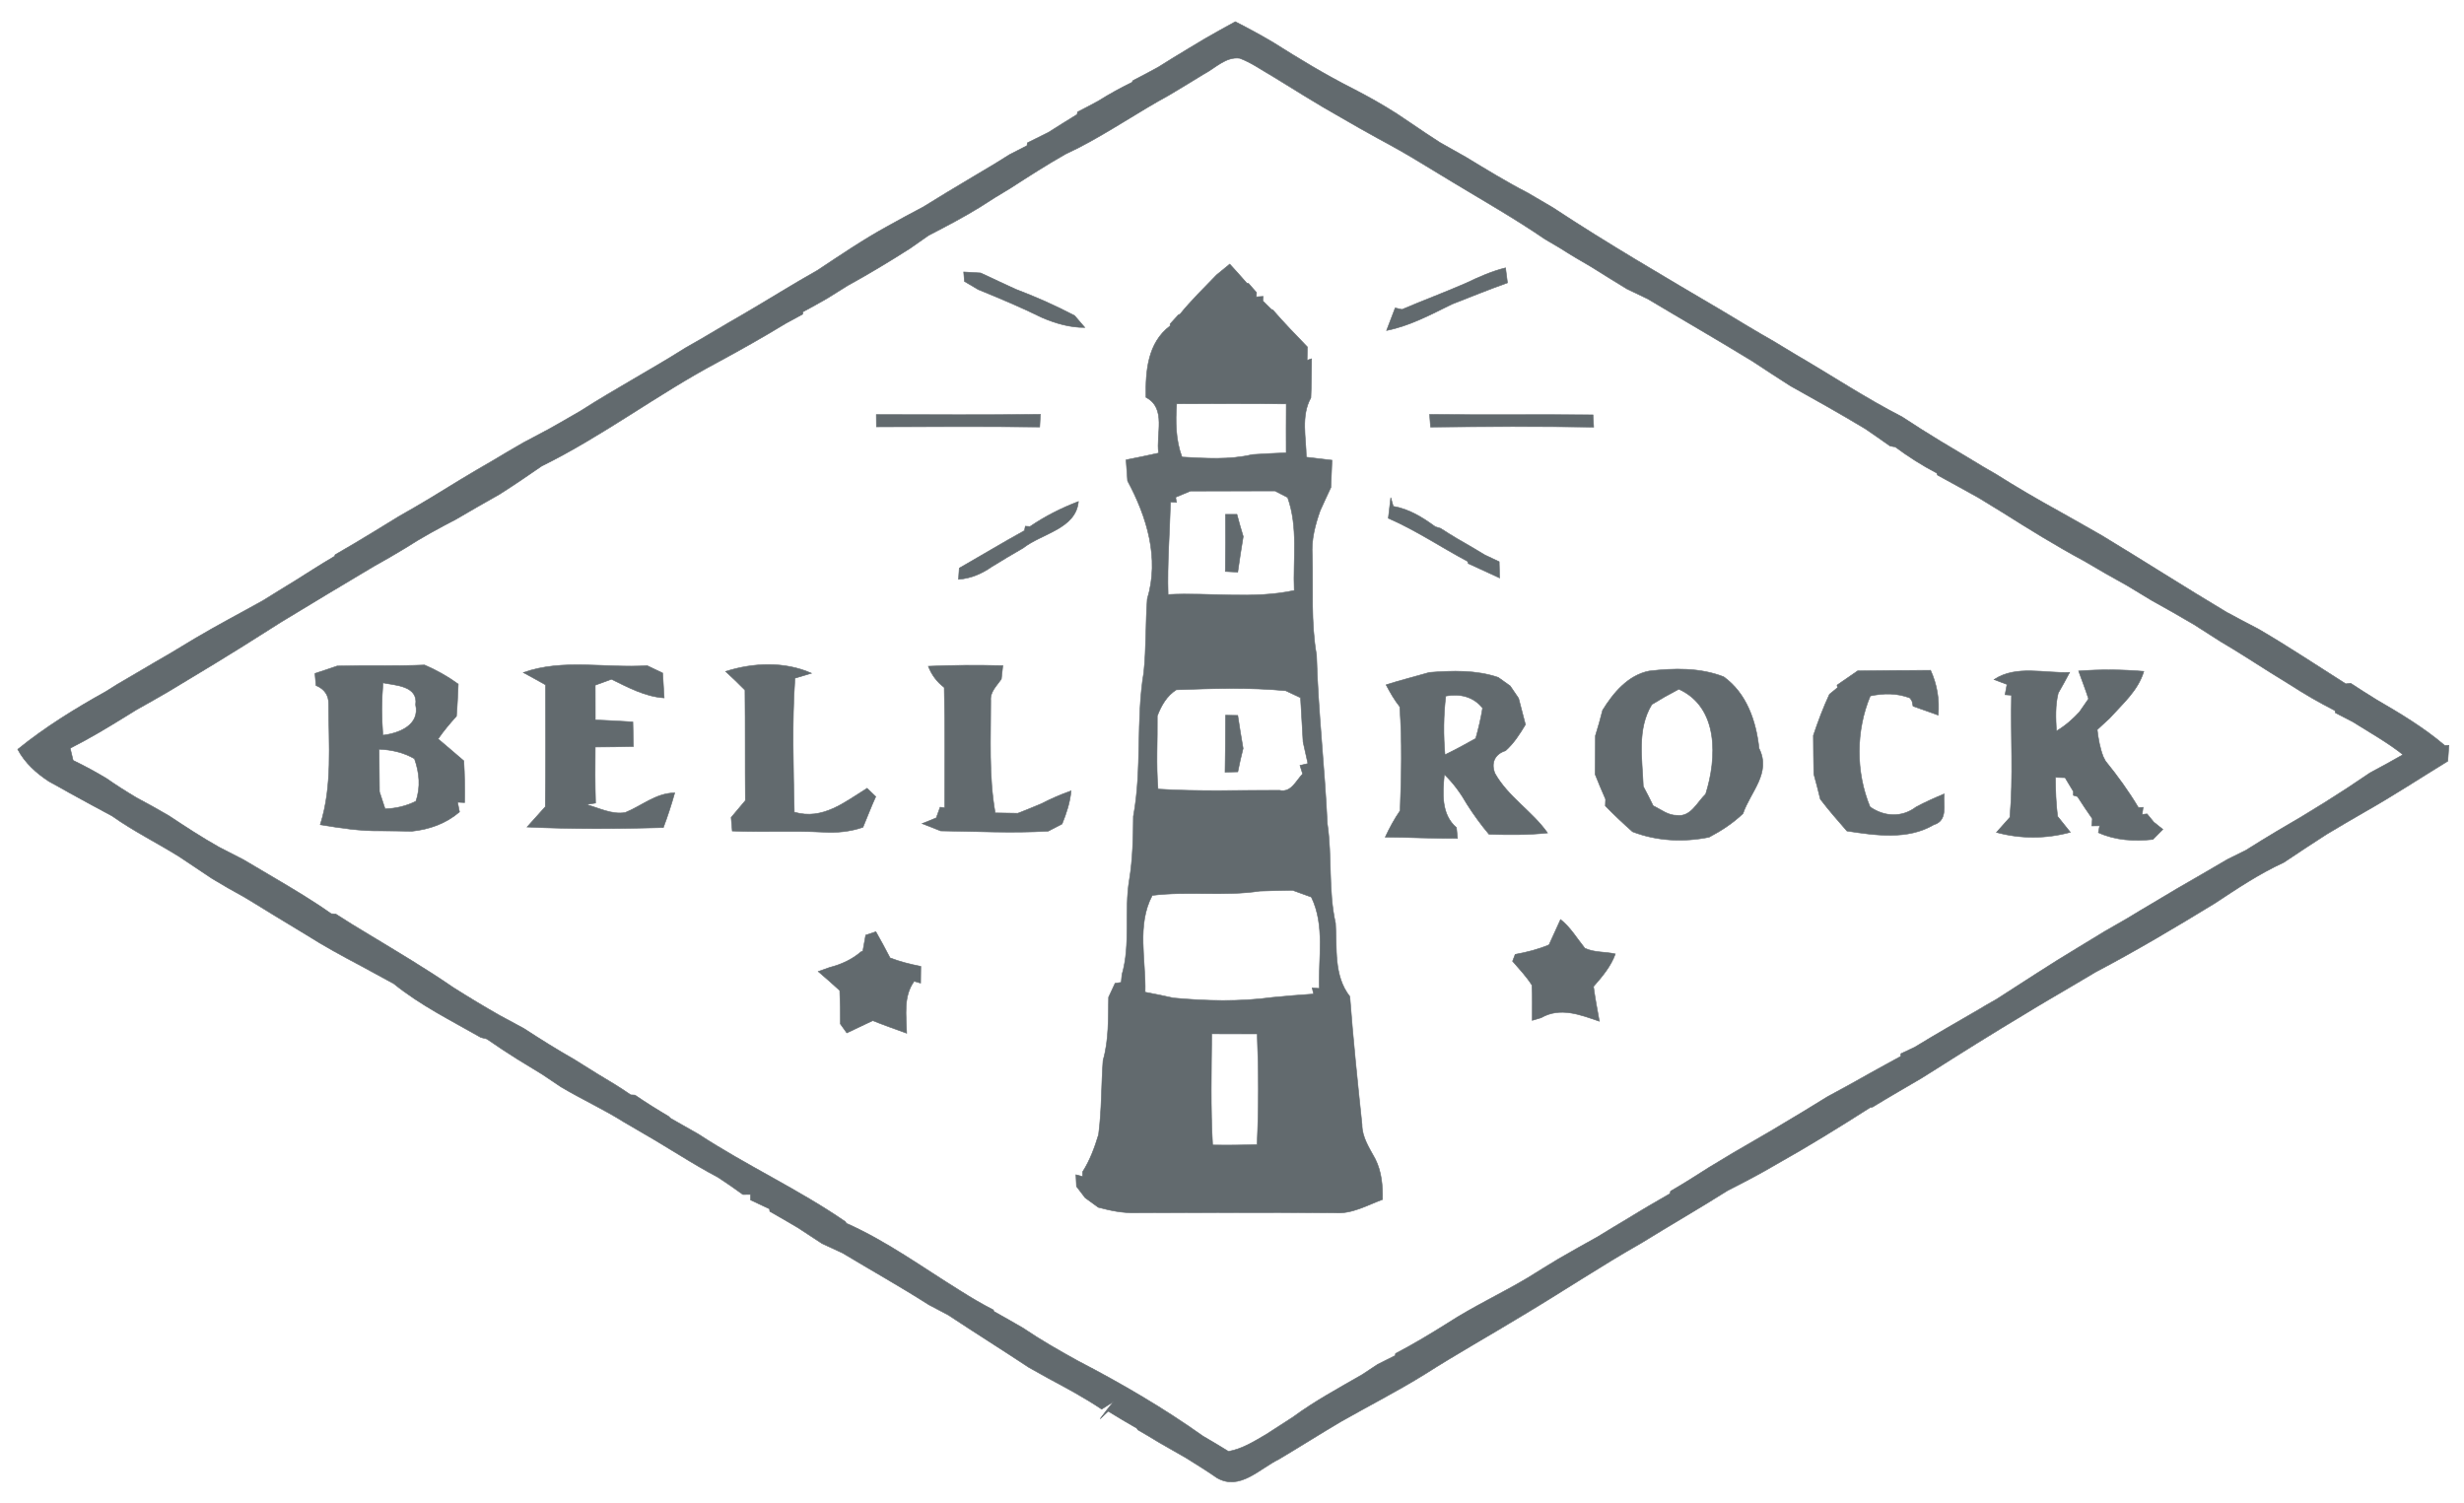 <?xml version="1.0" encoding="UTF-8" ?>
<!DOCTYPE svg PUBLIC "-//W3C//DTD SVG 1.1//EN" "http://www.w3.org/Graphics/SVG/1.1/DTD/svg11.dtd">
<svg width="395pt" height="241pt" viewBox="0 0 395 241" version="1.1" xmlns="http://www.w3.org/2000/svg">
<path fill="#626a6e" stroke="#626a6e" stroke-width="0.094" opacity="1.00" d=" M 193.22 6.17 C 194.80 5.25 196.42 4.37 198.03 3.48 C 200.06 4.51 202.07 5.60 204.03 6.76 C 208.22 9.41 212.46 11.98 216.89 14.22 C 219.30 15.46 221.67 16.79 223.96 18.26 C 224.73 18.78 225.50 19.30 226.28 19.82 C 227.78 20.85 229.30 21.86 230.84 22.85 C 232.23 23.62 233.61 24.40 234.99 25.19 C 238.26 27.17 241.52 29.18 244.92 30.93 C 246.26 31.71 247.60 32.49 248.93 33.28 C 257.77 39.11 266.93 44.43 276.06 49.82 C 278.81 51.47 281.55 53.15 284.35 54.73 C 285.54 55.45 286.72 56.16 287.91 56.88 C 293.59 60.18 299.06 63.83 304.92 66.83 C 305.94 67.49 306.97 68.15 308.00 68.82 C 310.07 70.12 312.15 71.40 314.26 72.63 C 315.50 73.39 316.75 74.14 318.01 74.89 C 318.49 75.17 319.45 75.72 319.93 76.00 C 323.21 78.07 326.56 80.03 329.96 81.90 C 332.32 83.20 334.64 84.56 336.98 85.88 C 343.68 89.93 350.26 94.16 356.98 98.17 C 358.66 99.07 360.34 99.97 362.03 100.84 C 366.80 103.61 371.38 106.68 376.04 109.63 L 376.83 109.54 C 378.18 110.43 379.55 111.30 380.93 112.15 C 384.73 114.36 388.54 116.63 391.90 119.50 L 392.58 119.49 C 392.52 120.33 392.45 121.17 392.40 122.02 C 387.95 124.75 383.59 127.61 379.04 130.18 C 377.00 131.34 374.98 132.55 372.96 133.75 C 370.67 135.25 368.37 136.72 366.11 138.26 C 362.18 140.06 358.59 142.47 355.00 144.84 C 348.76 148.65 342.48 152.39 336.01 155.79 C 333.46 157.33 330.88 158.81 328.33 160.32 C 325.82 161.79 323.36 163.34 320.86 164.82 C 318.18 166.45 315.53 168.11 312.88 169.78 C 311.27 170.82 309.63 171.83 308.01 172.85 C 306.69 173.63 305.38 174.39 304.06 175.16 C 302.76 175.92 301.47 176.68 300.19 177.47 L 299.78 177.56 C 294.81 180.73 289.80 183.83 284.65 186.71 C 282.14 188.19 279.55 189.54 276.95 190.86 C 272.39 193.74 267.72 196.43 263.13 199.26 C 256.66 202.94 250.45 207.08 244.06 210.89 C 238.85 214.06 233.53 217.04 228.39 220.31 C 224.02 223.03 219.43 225.36 214.96 227.90 C 211.62 229.87 208.34 231.96 205.00 233.94 C 201.90 235.45 198.75 239.02 195.11 236.93 C 193.50 235.81 191.83 234.78 190.17 233.74 C 188.72 232.92 187.29 232.09 185.84 231.26 C 184.70 230.56 183.55 229.88 182.39 229.21 L 182.27 228.98 C 180.71 228.10 179.18 227.17 177.66 226.24 L 176.36 227.46 C 177.06 226.52 177.76 225.59 178.51 224.70 L 176.61 225.91 C 173.86 224.06 170.94 222.50 168.03 220.94 C 167.00 220.36 165.98 219.79 164.95 219.22 C 160.67 216.39 156.31 213.66 152.03 210.82 C 150.99 210.27 149.95 209.72 148.91 209.17 C 144.38 206.28 139.68 203.65 135.08 200.88 C 133.98 200.36 132.88 199.85 131.78 199.35 C 130.50 198.51 129.22 197.67 127.94 196.83 C 126.43 195.94 124.93 195.06 123.41 194.20 L 123.36 193.80 C 122.34 193.33 121.33 192.85 120.32 192.37 L 120.32 191.48 C 120.01 191.48 119.40 191.49 119.09 191.49 C 117.79 190.54 116.47 189.63 115.13 188.75 C 113.02 187.63 110.97 186.42 108.94 185.17 C 107.64 184.37 106.33 183.59 105.03 182.80 C 103.36 181.82 101.67 180.85 100.00 179.86 C 96.75 177.81 93.24 176.21 89.94 174.25 C 88.93 173.56 87.92 172.88 86.90 172.21 C 85.60 171.42 84.30 170.62 83.00 169.83 C 81.32 168.78 79.67 167.69 78.05 166.56 C 77.81 166.49 77.32 166.37 77.08 166.31 C 72.34 163.60 67.39 161.16 63.13 157.70 C 61.41 156.76 59.69 155.83 57.97 154.89 C 54.96 153.30 51.96 151.68 49.09 149.85 C 47.41 148.83 45.72 147.81 44.04 146.79 C 43.04 146.17 42.03 145.56 41.03 144.94 C 40.55 144.65 39.60 144.08 39.13 143.79 C 37.40 142.85 35.69 141.87 34.01 140.85 C 32.26 139.70 30.51 138.53 28.77 137.35 C 25.20 135.12 21.41 133.25 17.97 130.81 C 15.67 129.57 13.36 128.34 11.08 127.07 C 10.01 126.46 8.94 125.86 7.86 125.28 C 5.82 123.95 3.99 122.30 2.84 120.13 C 7.23 116.57 12.04 113.60 16.97 110.86 C 17.42 110.58 18.32 110.01 18.77 109.73 C 21.54 108.14 24.26 106.48 27.03 104.90 C 28.48 104.02 29.92 103.15 31.37 102.29 C 34.91 100.19 38.57 98.29 42.16 96.28 C 43.00 95.76 43.83 95.24 44.67 94.72 C 46.53 93.61 48.36 92.44 50.19 91.28 C 51.33 90.56 52.47 89.86 53.63 89.18 L 53.73 88.93 C 55.84 87.73 57.91 86.47 59.98 85.22 C 61.30 84.40 62.62 83.60 63.94 82.79 C 65.65 81.82 67.35 80.84 69.04 79.82 C 72.31 77.79 75.60 75.80 78.94 73.88 C 80.59 72.88 82.26 71.91 83.94 70.94 C 85.27 70.24 86.59 69.54 87.92 68.83 C 89.64 67.87 91.35 66.88 93.06 65.89 C 98.58 62.35 104.37 59.26 109.91 55.76 C 113.06 54.01 116.12 52.10 119.25 50.32 C 123.21 48.01 127.09 45.56 131.08 43.32 C 134.74 40.89 138.37 38.42 142.22 36.31 C 144.13 35.24 146.06 34.20 148.00 33.18 C 149.29 32.39 150.59 31.60 151.88 30.80 C 153.55 29.81 155.22 28.81 156.89 27.80 C 158.56 26.84 160.21 25.82 161.85 24.78 C 162.78 24.30 163.71 23.83 164.64 23.35 L 164.70 22.90 C 165.83 22.35 166.95 21.78 168.08 21.22 C 169.60 20.25 171.13 19.30 172.67 18.35 L 172.74 17.95 C 173.85 17.39 174.94 16.80 176.04 16.21 C 177.79 15.11 179.61 14.11 181.47 13.20 L 181.62 12.92 C 182.98 12.22 184.33 11.51 185.67 10.77 C 186.47 10.28 187.26 9.78 188.06 9.28 C 189.76 8.23 191.49 7.21 193.22 6.17 M 192.99 11.87 C 191.14 13.03 189.25 14.14 187.38 15.27 C 182.47 17.95 177.86 21.13 172.89 23.69 C 172.38 23.94 171.36 24.43 170.85 24.68 C 167.82 26.40 164.89 28.28 161.97 30.17 C 160.31 31.15 158.67 32.16 157.06 33.22 C 154.40 34.86 151.63 36.30 148.86 37.74 C 147.87 38.43 146.88 39.12 145.90 39.81 C 142.62 41.91 139.28 43.91 135.87 45.79 C 134.79 46.46 133.72 47.14 132.64 47.81 C 131.34 48.56 130.04 49.28 128.72 49.99 L 128.67 50.37 C 127.77 50.86 126.87 51.35 125.97 51.84 C 122.36 54.04 118.67 56.11 114.96 58.12 C 105.34 63.24 96.62 69.90 86.83 74.72 C 84.61 76.26 82.37 77.78 80.09 79.23 C 77.74 80.53 75.43 81.90 73.11 83.24 C 70.34 84.68 67.59 86.17 64.97 87.86 C 63.30 88.88 61.61 89.85 59.90 90.80 C 54.91 93.77 49.94 96.75 44.98 99.77 C 42.30 101.44 39.67 103.17 36.97 104.81 C 33.67 106.87 30.32 108.84 27.00 110.86 C 25.31 111.86 23.60 112.81 21.89 113.77 C 21.41 114.06 20.45 114.65 19.98 114.95 C 17.13 116.71 14.25 118.44 11.25 119.95 C 11.41 120.60 11.56 121.25 11.72 121.90 C 13.54 122.78 15.32 123.74 17.05 124.78 C 18.61 125.87 20.21 126.89 21.84 127.86 C 23.61 128.79 25.34 129.77 27.06 130.77 C 29.69 132.51 32.33 134.24 35.08 135.79 C 36.40 136.47 37.71 137.14 39.03 137.82 C 40.71 138.83 42.40 139.82 44.09 140.81 C 47.14 142.61 50.19 144.43 53.09 146.48 L 53.82 146.53 C 55.55 147.66 57.32 148.74 59.10 149.80 C 63.66 152.57 68.26 155.28 72.66 158.31 C 75.10 159.86 77.58 161.35 80.09 162.78 C 81.38 163.49 82.68 164.18 83.98 164.88 C 86.61 166.59 89.27 168.26 92.00 169.81 C 93.30 170.63 94.60 171.44 95.91 172.25 C 97.67 173.29 99.42 174.35 101.11 175.52 L 101.79 175.56 C 103.54 176.76 105.34 177.88 107.17 178.96 C 107.25 179.05 107.42 179.21 107.51 179.29 C 109.00 180.12 110.49 180.98 111.98 181.83 C 119.64 186.85 128.00 190.66 135.53 195.86 L 135.67 196.11 C 142.15 198.98 147.90 203.20 153.90 206.91 C 155.63 208.01 157.40 209.05 159.23 209.99 L 159.36 210.26 C 160.91 211.12 162.45 212.00 163.98 212.89 C 166.83 214.82 169.82 216.53 172.83 218.19 C 179.75 221.78 186.51 225.72 192.86 230.24 C 194.23 231.04 195.60 231.84 196.94 232.68 C 199.17 232.28 201.10 231.05 203.02 229.93 C 204.43 229.01 205.85 228.10 207.26 227.19 C 210.77 224.60 214.63 222.53 218.40 220.35 C 219.22 219.81 220.03 219.27 220.85 218.73 C 221.78 218.26 222.72 217.79 223.66 217.32 L 223.72 216.99 C 226.55 215.51 229.30 213.86 232.00 212.16 C 236.16 209.45 240.68 207.38 244.93 204.84 C 246.57 203.83 248.20 202.79 249.86 201.81 C 251.95 200.62 254.02 199.42 256.13 198.27 C 257.78 197.25 259.45 196.25 261.13 195.25 C 263.29 193.91 265.50 192.63 267.71 191.36 L 267.81 190.96 C 269.90 189.75 271.95 188.45 273.99 187.14 C 275.28 186.35 276.58 185.58 277.88 184.80 C 279.94 183.62 281.98 182.43 284.02 181.23 C 285.68 180.22 287.35 179.22 289.03 178.23 C 290.32 177.43 291.63 176.63 292.94 175.83 C 295.30 174.57 297.64 173.27 299.97 171.95 C 301.55 171.09 303.11 170.20 304.70 169.35 L 304.73 168.92 C 305.28 168.66 306.39 168.14 306.94 167.88 C 310.27 165.84 313.66 163.91 317.04 161.95 C 318.02 161.34 319.02 160.78 320.03 160.21 C 324.38 157.44 328.67 154.57 333.10 151.93 C 334.52 151.06 335.96 150.20 337.39 149.32 C 338.63 148.60 339.88 147.88 341.13 147.17 C 342.41 146.38 343.70 145.61 345.00 144.85 C 347.64 143.26 350.30 141.68 352.99 140.16 C 354.35 139.35 355.72 138.55 357.10 137.76 C 358.07 137.28 359.05 136.79 360.03 136.31 C 361.70 135.26 363.38 134.22 365.08 133.21 C 370.16 130.29 375.13 127.19 379.96 123.88 C 381.73 122.96 383.47 121.97 385.22 120.98 C 382.69 118.98 379.87 117.41 377.15 115.70 C 376.22 115.22 375.30 114.74 374.38 114.27 L 374.31 113.91 C 371.84 112.65 369.44 111.27 367.13 109.77 C 366.08 109.12 365.03 108.48 363.99 107.83 C 361.33 106.15 358.70 104.44 355.99 102.85 C 354.57 101.95 353.15 101.05 351.74 100.13 C 349.48 98.79 347.18 97.50 344.88 96.22 C 343.60 95.44 342.32 94.67 341.05 93.90 C 338.69 92.60 336.36 91.27 334.06 89.90 C 329.59 87.50 325.28 84.83 321.00 82.13 C 319.71 81.34 318.41 80.56 317.13 79.76 C 314.94 78.57 312.79 77.33 310.60 76.16 L 310.47 75.83 C 308.14 74.62 305.93 73.21 303.83 71.65 C 303.62 71.61 303.20 71.54 302.99 71.50 C 301.68 70.56 300.36 69.66 299.04 68.75 C 295.08 66.36 291.04 64.10 287.00 61.85 C 284.96 60.53 282.91 59.23 280.90 57.88 C 275.36 54.49 269.72 51.25 264.14 47.91 C 263.04 47.37 261.93 46.84 260.82 46.32 C 258.91 45.15 257.01 43.98 255.12 42.79 C 253.42 41.81 251.72 40.81 250.07 39.75 C 249.26 39.27 248.46 38.80 247.66 38.33 C 242.89 35.06 237.87 32.21 232.92 29.22 C 231.28 28.22 229.62 27.23 227.99 26.23 C 225.65 24.79 223.27 23.45 220.86 22.16 C 218.90 21.07 216.94 19.99 215.01 18.85 C 214.03 18.28 213.04 17.71 212.06 17.15 C 211.02 16.51 209.98 15.89 208.93 15.26 C 207.28 14.22 205.61 13.22 203.95 12.19 C 202.23 11.21 200.60 10.03 198.74 9.34 C 196.52 9.04 194.82 10.92 192.99 11.87 Z" />
<path fill="#626a6e" stroke="#626a6e" stroke-width="0.094" opacity="1.00" d=" M 195.04 44.06 C 195.74 43.48 196.44 42.91 197.14 42.34 C 198.05 43.34 198.97 44.35 199.86 45.38 L 200.15 45.44 C 200.47 45.80 201.11 46.53 201.43 46.90 L 201.39 47.59 L 202.49 47.52 L 202.44 48.24 C 202.77 48.57 203.44 49.24 203.78 49.57 L 204.07 49.71 C 205.83 51.75 207.71 53.68 209.58 55.62 C 209.57 56.15 209.55 57.22 209.54 57.75 L 210.26 57.52 C 210.22 59.61 210.24 61.69 210.14 63.77 C 208.52 66.69 209.38 70.13 209.41 73.29 C 210.78 73.45 212.15 73.62 213.53 73.78 C 213.48 75.23 213.42 76.68 213.35 78.14 C 212.76 79.38 212.20 80.63 211.63 81.87 C 210.82 84.18 210.19 86.56 210.37 89.03 C 210.51 94.36 210.12 99.75 211.05 105.02 C 211.30 114.05 212.36 123.01 212.78 132.04 C 213.57 137.32 212.91 142.75 214.09 147.99 C 214.36 152.01 213.74 156.35 216.39 159.76 C 216.91 166.61 217.62 173.44 218.34 180.27 C 218.34 182.34 219.53 184.07 220.47 185.82 C 221.48 187.84 221.67 190.08 221.62 192.30 C 219.15 193.21 216.73 194.64 214.00 194.43 C 203.33 194.36 192.67 194.39 182.00 194.42 C 179.98 194.48 178.00 194.07 176.06 193.55 C 175.36 193.03 174.66 192.52 173.96 192.02 C 173.61 191.56 172.92 190.65 172.57 190.20 C 172.55 189.73 172.50 188.79 172.48 188.33 L 173.55 188.61 L 173.56 187.85 C 174.73 186.02 175.48 183.97 176.11 181.89 C 176.63 177.95 176.54 173.96 176.83 170.00 C 177.78 166.71 177.65 163.25 177.72 159.86 C 177.98 159.30 178.50 158.19 178.76 157.63 L 179.74 157.49 C 179.77 157.18 179.83 156.56 179.86 156.25 C 181.29 151.32 180.20 146.10 181.04 141.08 C 181.60 137.70 181.66 134.28 181.69 130.87 C 183.11 123.24 182.08 115.43 183.36 107.80 C 183.77 103.89 183.63 99.94 183.92 96.02 C 185.90 89.50 183.87 82.87 180.76 77.09 C 180.70 76.25 180.58 74.56 180.52 73.72 C 182.26 73.39 184.00 73.01 185.74 72.63 C 185.28 69.64 187.06 65.45 183.71 63.70 C 183.62 59.54 183.98 54.93 187.58 52.25 L 187.58 51.93 C 187.90 51.57 188.56 50.85 188.89 50.49 L 189.17 50.36 C 190.99 48.13 193.04 46.12 195.04 44.06 M 188.63 64.73 C 188.42 67.60 188.46 70.53 189.48 73.27 C 193.24 73.48 197.08 73.75 200.78 72.87 C 202.58 72.74 204.38 72.67 206.19 72.59 C 206.17 69.97 206.19 67.36 206.20 64.75 C 200.35 64.68 194.49 64.72 188.63 64.73 M 188.47 79.71 L 188.59 80.53 L 187.64 80.48 C 187.51 85.42 187.10 90.36 187.25 95.31 C 193.98 94.96 200.85 96.09 207.48 94.66 C 207.27 89.68 208.14 84.54 206.42 79.75 C 205.91 79.49 204.90 78.96 204.39 78.70 C 199.87 78.72 195.36 78.72 190.84 78.72 C 190.25 78.97 189.06 79.46 188.47 79.71 M 185.52 114.78 C 185.57 118.69 185.31 122.60 185.64 126.50 C 192.12 126.92 198.62 126.67 205.11 126.70 C 207.01 127.12 207.74 125.16 208.83 124.07 L 208.40 122.70 L 209.67 122.41 C 209.48 121.54 209.09 119.82 208.90 118.95 C 208.77 116.58 208.63 114.22 208.49 111.85 C 207.89 111.57 206.70 111.01 206.11 110.73 C 200.28 110.17 194.41 110.37 188.57 110.58 C 187.03 111.56 186.16 113.11 185.52 114.78 M 184.72 143.54 C 182.18 148.30 183.71 153.91 183.57 159.06 C 185.09 159.35 186.60 159.64 188.11 159.99 C 193.35 160.48 198.72 160.61 203.94 159.90 C 206.15 159.67 208.36 159.51 210.58 159.35 L 210.36 158.37 L 211.50 158.46 C 211.33 153.56 212.44 148.40 210.22 143.81 C 209.21 143.45 208.21 143.08 207.21 142.72 C 205.45 142.75 203.70 142.78 201.96 142.85 C 196.25 143.72 190.45 142.83 184.72 143.54 M 194.25 165.73 C 194.19 171.67 194.05 177.62 194.39 183.56 C 196.76 183.60 199.14 183.58 201.52 183.49 C 201.80 177.58 201.79 171.66 201.54 165.74 C 199.11 165.73 196.68 165.73 194.25 165.73 Z" />
<path fill="#626a6e" stroke="#626a6e" stroke-width="0.094" opacity="1.00" d=" M 154.49 43.60 C 155.39 43.65 156.29 43.70 157.20 43.76 C 159.06 44.65 160.95 45.49 162.82 46.37 C 166.05 47.59 169.21 48.99 172.27 50.60 C 172.81 51.24 173.35 51.87 173.90 52.50 C 171.50 52.51 169.20 51.84 167.02 50.90 C 163.69 49.26 160.26 47.82 156.83 46.42 C 156.27 46.09 155.17 45.44 154.61 45.11 C 154.58 44.73 154.52 43.98 154.49 43.60 Z" />
<path fill="#626a6e" stroke="#626a6e" stroke-width="0.094" opacity="1.00" d=" M 234.99 45.40 C 237.04 44.42 239.13 43.49 241.35 42.94 L 241.66 45.34 C 238.67 46.40 235.74 47.60 232.79 48.75 C 229.39 50.41 226.02 52.24 222.28 52.98 C 222.62 52.08 223.31 50.27 223.66 49.37 C 223.93 49.43 224.47 49.55 224.75 49.61 C 228.14 48.16 231.60 46.88 234.99 45.40 Z" />
<path fill="#626a6e" stroke="#626a6e" stroke-width="0.094" opacity="1.00" d=" M 140.48 66.47 C 149.25 66.46 158.01 66.54 166.78 66.43 C 166.75 66.93 166.70 67.95 166.67 68.45 C 157.95 68.35 149.22 68.41 140.50 68.42 C 140.50 67.93 140.49 66.95 140.48 66.47 Z" />
<path fill="#626a6e" stroke="#626a6e" stroke-width="0.094" opacity="1.00" d=" M 229.18 66.44 C 237.91 66.54 246.64 66.43 255.37 66.51 C 255.40 67.16 255.44 67.81 255.48 68.47 C 246.77 68.33 238.05 68.38 229.33 68.46 C 229.29 67.96 229.22 66.95 229.18 66.44 Z" />
<path fill="#626a6e" stroke="#626a6e" stroke-width="0.094" opacity="1.00" d=" M 222.56 83.08 C 222.68 81.98 222.81 80.87 222.95 79.77 C 223.05 80.12 223.25 80.82 223.35 81.17 C 225.87 81.60 228.06 82.95 230.08 84.44 C 230.30 84.51 230.72 84.64 230.93 84.70 C 232.62 85.80 234.36 86.83 236.12 87.82 C 236.60 88.10 237.56 88.68 238.04 88.97 C 238.61 89.24 239.76 89.78 240.33 90.05 C 240.35 90.91 240.38 91.78 240.40 92.65 C 238.73 91.88 237.05 91.12 235.38 90.34 L 235.27 89.99 C 231.01 87.72 226.99 85.01 222.56 83.08 Z" />
<path fill="#626a6e" stroke="#626a6e" stroke-width="0.094" opacity="1.00" d=" M 165.12 84.41 C 167.54 82.76 170.15 81.44 172.88 80.40 C 172.47 84.80 167.02 85.50 164.01 87.86 C 162.32 88.84 160.63 89.82 158.98 90.86 C 157.39 91.97 155.62 92.74 153.66 92.87 C 153.69 92.42 153.75 91.53 153.78 91.08 C 157.27 89.09 160.71 87.01 164.23 85.07 L 164.37 84.36 L 165.12 84.41 Z" />
<path fill="#626a6e" stroke="#626a6e" stroke-width="0.094" opacity="1.00" d=" M 196.46 82.46 L 198.29 82.46 C 198.60 83.65 198.94 84.83 199.30 86.01 C 198.99 87.91 198.68 89.81 198.42 91.72 L 196.43 91.61 C 196.48 88.56 196.48 85.51 196.46 82.46 Z" />
<path fill="#626a6e" stroke="#626a6e" stroke-width="0.094" opacity="1.00" d=" M 83.90 107.82 C 90.24 105.56 97.15 107.16 103.74 106.71 C 104.57 107.11 105.40 107.51 106.23 107.90 C 106.32 109.22 106.40 110.55 106.47 111.88 C 103.42 111.68 100.71 110.20 98.02 108.89 C 97.15 109.21 96.29 109.53 95.42 109.84 C 95.41 111.70 95.42 113.56 95.43 115.41 C 97.44 115.49 99.44 115.61 101.45 115.73 C 101.47 116.71 101.52 118.68 101.54 119.67 C 99.50 119.72 97.46 119.75 95.42 119.75 C 95.39 122.74 95.38 125.74 95.47 128.74 C 95.09 128.80 94.34 128.92 93.97 128.98 C 96.01 129.51 98.07 130.64 100.24 130.26 C 102.89 129.19 105.14 127.14 108.16 127.11 C 107.63 128.99 107.03 130.85 106.34 132.67 C 99.07 132.88 91.78 132.93 84.50 132.58 C 85.48 131.51 86.45 130.42 87.42 129.33 C 87.51 122.81 87.46 116.30 87.46 109.79 C 86.27 109.13 85.10 108.46 83.90 107.82 Z" />
<path fill="#626a6e" stroke="#626a6e" stroke-width="0.094" opacity="1.00" d=" M 116.33 107.64 C 120.74 106.23 125.78 106.02 130.08 107.93 C 129.42 108.13 128.10 108.52 127.44 108.72 C 126.94 115.86 127.19 123.04 127.33 130.20 C 131.89 131.53 135.40 128.60 139.00 126.37 C 139.34 126.71 140.04 127.37 140.39 127.71 C 139.65 129.32 139.03 130.98 138.34 132.62 C 136.29 133.32 134.13 133.54 131.98 133.40 C 127.12 133.14 122.25 133.43 117.39 133.22 C 117.34 132.67 117.25 131.59 117.21 131.05 C 117.97 130.15 118.73 129.24 119.49 128.34 C 119.44 122.44 119.49 116.54 119.43 110.64 C 118.41 109.62 117.39 108.60 116.33 107.64 Z" />
<path fill="#626a6e" stroke="#626a6e" stroke-width="0.094" opacity="1.00" d=" M 50.49 107.96 C 51.68 107.58 52.87 107.18 54.05 106.77 C 58.72 106.64 63.39 106.81 68.06 106.61 C 69.97 107.43 71.78 108.45 73.46 109.67 C 73.38 111.38 73.32 113.10 73.17 114.82 C 72.12 115.97 71.12 117.17 70.23 118.46 C 71.62 119.60 72.96 120.81 74.35 121.97 C 74.49 124.19 74.51 126.42 74.48 128.66 L 73.35 128.60 C 73.43 128.99 73.59 129.77 73.66 130.16 C 71.49 132.03 68.82 132.97 65.99 133.26 C 64.32 133.22 62.65 133.20 60.97 133.19 C 57.74 133.24 54.53 132.74 51.34 132.21 C 53.32 125.96 52.68 119.38 52.69 112.91 C 52.72 111.48 52.04 110.47 50.66 109.89 C 50.60 109.25 50.55 108.60 50.49 107.96 M 61.40 109.47 C 61.16 112.27 61.17 115.08 61.38 117.87 C 63.97 117.56 67.34 116.25 66.63 112.98 C 67.06 109.94 63.42 109.88 61.40 109.47 M 60.77 120.11 C 60.80 122.38 60.81 124.65 60.83 126.92 C 61.14 127.83 61.44 128.75 61.73 129.67 C 63.45 129.62 65.12 129.23 66.66 128.46 C 67.47 126.19 67.23 123.86 66.44 121.63 C 64.70 120.62 62.75 120.19 60.77 120.11 Z" />
<path fill="#626a6e" stroke="#626a6e" stroke-width="0.094" opacity="1.00" d=" M 148.82 106.81 C 152.80 106.62 156.78 106.62 160.76 106.71 C 160.70 107.25 160.58 108.33 160.52 108.87 C 159.81 109.91 158.69 110.91 158.82 112.31 C 158.84 118.32 158.48 124.37 159.54 130.32 C 160.75 130.33 161.96 130.35 163.17 130.38 C 164.41 129.88 165.66 129.41 166.89 128.87 C 168.45 128.07 170.05 127.36 171.70 126.79 C 171.54 128.63 170.95 130.39 170.26 132.09 C 169.71 132.38 168.59 132.95 168.04 133.24 C 162.29 133.59 156.54 133.27 150.80 133.20 C 150.05 132.91 148.57 132.32 147.83 132.03 C 148.58 131.73 149.34 131.42 150.09 131.12 C 150.25 130.69 150.56 129.84 150.71 129.41 L 151.45 129.49 C 151.43 123.06 151.54 116.63 151.37 110.21 C 150.20 109.32 149.35 108.19 148.82 106.81 Z" />
<path fill="#626a6e" stroke="#626a6e" stroke-width="0.094" opacity="1.00" d=" M 222.20 109.78 C 224.50 109.05 226.84 108.47 229.15 107.80 C 232.84 107.51 236.62 107.39 240.18 108.60 C 240.65 108.94 241.61 109.62 242.09 109.96 C 242.42 110.46 243.10 111.44 243.44 111.94 C 243.80 113.34 244.17 114.75 244.54 116.16 C 243.63 117.67 242.68 119.17 241.35 120.35 C 239.63 120.88 238.97 122.32 239.66 124.00 C 241.75 127.74 245.62 130.04 248.08 133.53 C 244.96 133.87 241.83 133.84 238.70 133.74 C 237.42 132.22 236.25 130.62 235.19 128.95 C 234.19 127.20 233.00 125.54 231.54 124.15 C 231.27 127.11 230.98 130.54 233.48 132.68 C 233.53 133.11 233.61 133.96 233.65 134.39 C 229.79 134.45 225.93 134.21 222.07 134.20 C 222.75 132.73 223.53 131.30 224.45 129.96 C 224.66 124.41 224.80 118.83 224.39 113.29 C 223.53 112.20 222.84 111.00 222.20 109.78 M 231.77 111.58 C 231.39 114.71 231.37 117.86 231.64 121.00 C 233.31 120.19 234.95 119.31 236.57 118.39 C 237.02 116.78 237.41 115.17 237.67 113.52 C 236.20 111.65 234.02 111.17 231.77 111.58 Z" />
<path fill="#626a6e" stroke="#626a6e" stroke-width="0.094" opacity="1.00" d=" M 256.91 113.86 C 258.63 111.07 260.99 108.25 264.36 107.58 C 268.35 107.10 272.52 107.02 276.32 108.50 C 280.02 111.16 281.52 115.63 281.99 119.98 C 283.97 123.93 280.61 126.93 279.41 130.43 C 277.80 131.96 275.94 133.18 273.98 134.21 C 269.88 135.04 265.64 134.84 261.72 133.34 C 260.21 132.01 258.75 130.63 257.35 129.19 C 257.36 128.93 257.38 128.39 257.39 128.13 C 256.79 126.81 256.25 125.46 255.71 124.12 C 255.72 122.06 255.73 120.00 255.76 117.94 C 256.19 116.59 256.56 115.23 256.91 113.86 M 266.83 111.73 C 266.32 112.03 265.31 112.64 264.80 112.94 C 262.38 116.90 263.27 121.69 263.43 126.07 C 263.98 127.09 264.51 128.13 265.02 129.18 C 266.26 129.76 267.40 130.74 268.84 130.71 C 271.06 131.01 272.07 128.60 273.43 127.31 C 275.25 121.57 275.58 113.40 269.13 110.48 C 268.36 110.90 267.60 111.32 266.83 111.73 Z" />
<path fill="#626a6e" stroke="#626a6e" stroke-width="0.094" opacity="1.00" d=" M 319.67 108.94 C 323.24 106.58 327.77 107.97 331.78 107.79 C 331.19 108.91 330.58 110.02 329.95 111.11 C 329.45 113.10 329.55 115.16 329.66 117.20 C 331.05 116.38 332.26 115.32 333.35 114.14 C 333.72 113.61 334.45 112.56 334.81 112.03 C 334.33 110.52 333.75 109.05 333.22 107.57 C 336.70 107.30 340.19 107.33 343.67 107.63 C 342.74 110.72 340.28 112.81 338.21 115.12 C 337.70 115.58 336.70 116.51 336.20 116.98 C 336.37 118.45 336.63 119.92 337.17 121.31 C 337.26 121.49 337.44 121.84 337.53 122.01 C 339.45 124.37 341.24 126.85 342.80 129.46 L 343.56 129.43 L 343.40 130.57 L 344.19 130.48 C 344.46 130.81 345.00 131.47 345.27 131.80 C 345.63 132.09 346.36 132.67 346.72 132.96 C 346.32 133.36 345.53 134.16 345.13 134.57 C 342.16 134.89 339.14 134.73 336.39 133.48 L 336.59 132.38 L 335.34 132.40 C 335.36 132.12 335.40 131.54 335.42 131.25 C 334.60 130.09 333.81 128.90 333.04 127.70 C 332.88 127.65 332.55 127.55 332.38 127.50 L 332.38 126.88 C 332.05 126.33 331.38 125.22 331.05 124.67 C 330.66 124.65 329.89 124.63 329.50 124.62 C 329.52 126.71 329.58 128.80 329.85 130.88 C 330.53 131.72 331.21 132.57 331.89 133.42 C 328.01 134.48 323.93 134.50 320.05 133.44 C 320.77 132.64 321.48 131.83 322.20 131.03 C 322.78 124.52 322.31 117.97 322.46 111.45 L 321.43 111.37 C 321.51 110.96 321.67 110.13 321.74 109.72 C 321.22 109.53 320.19 109.14 319.67 108.94 Z" />
<path fill="#626a6e" stroke="#626a6e" stroke-width="0.094" opacity="1.00" d=" M 294.50 109.83 C 295.61 109.08 296.71 108.32 297.80 107.55 C 301.70 107.50 305.59 107.47 309.49 107.46 C 310.51 109.72 310.94 112.15 310.70 114.64 C 309.70 114.28 307.69 113.57 306.68 113.21 L 306.52 112.42 L 306.21 111.91 C 304.15 111.09 301.96 111.11 299.82 111.57 C 297.49 117.14 297.47 123.78 299.78 129.35 C 302.06 130.96 304.91 131.10 307.17 129.37 C 308.62 128.59 310.13 127.92 311.66 127.28 C 311.51 129.06 312.29 131.55 309.99 132.22 C 305.81 134.69 300.64 133.92 296.08 133.22 C 294.62 131.55 293.16 129.88 291.82 128.12 C 291.49 126.76 291.14 125.42 290.77 124.08 C 290.72 122.02 290.72 119.96 290.70 117.90 C 291.45 115.66 292.28 113.44 293.28 111.30 C 293.60 111.03 294.25 110.50 294.57 110.24 L 294.50 109.83 Z" />
<path fill="#626a6e" stroke="#626a6e" stroke-width="0.094" opacity="1.00" d=" M 196.47 114.66 C 196.95 114.67 197.93 114.68 198.42 114.69 C 198.68 116.45 198.98 118.22 199.28 119.98 C 198.96 121.22 198.68 122.47 198.43 123.73 C 197.92 123.74 196.90 123.78 196.39 123.79 C 196.45 120.75 196.46 117.71 196.47 114.66 Z" />
<path fill="#626a6e" stroke="#626a6e" stroke-width="0.094" opacity="1.00" d=" M 138.78 149.91 C 139.19 149.77 140.00 149.51 140.41 149.37 C 141.19 150.76 141.96 152.15 142.68 153.56 C 144.28 154.18 145.94 154.59 147.61 154.92 C 147.60 155.81 147.59 156.71 147.58 157.60 L 146.54 157.31 C 144.77 159.77 145.29 162.81 145.35 165.64 C 143.53 164.98 141.70 164.34 139.91 163.62 C 138.52 164.28 137.13 164.93 135.75 165.59 C 135.49 165.23 134.98 164.51 134.72 164.15 C 134.73 162.36 134.70 160.58 134.62 158.79 C 133.48 157.76 132.35 156.73 131.17 155.74 C 131.63 155.58 132.55 155.25 133.01 155.09 C 134.85 154.62 136.57 153.84 138.01 152.60 L 138.32 152.47 C 138.43 151.83 138.67 150.55 138.78 149.91 Z" />
<path fill="#626a6e" stroke="#626a6e" stroke-width="0.094" opacity="1.00" d=" M 248.32 151.47 C 248.93 150.11 249.55 148.76 250.17 147.41 C 251.77 148.67 252.79 150.44 254.06 152.01 C 255.56 152.74 257.35 152.55 258.95 152.93 C 258.23 154.93 256.84 156.57 255.45 158.15 C 255.70 160.01 256.05 161.87 256.39 163.72 C 253.35 162.68 250.11 161.39 247.05 163.16 C 246.69 163.27 245.98 163.48 245.63 163.58 C 245.62 161.69 245.69 159.79 245.57 157.91 C 244.68 156.52 243.55 155.33 242.48 154.09 C 242.58 153.82 242.79 153.27 242.90 153.00 C 244.75 152.66 246.58 152.21 248.32 151.47 Z" />
</svg>

